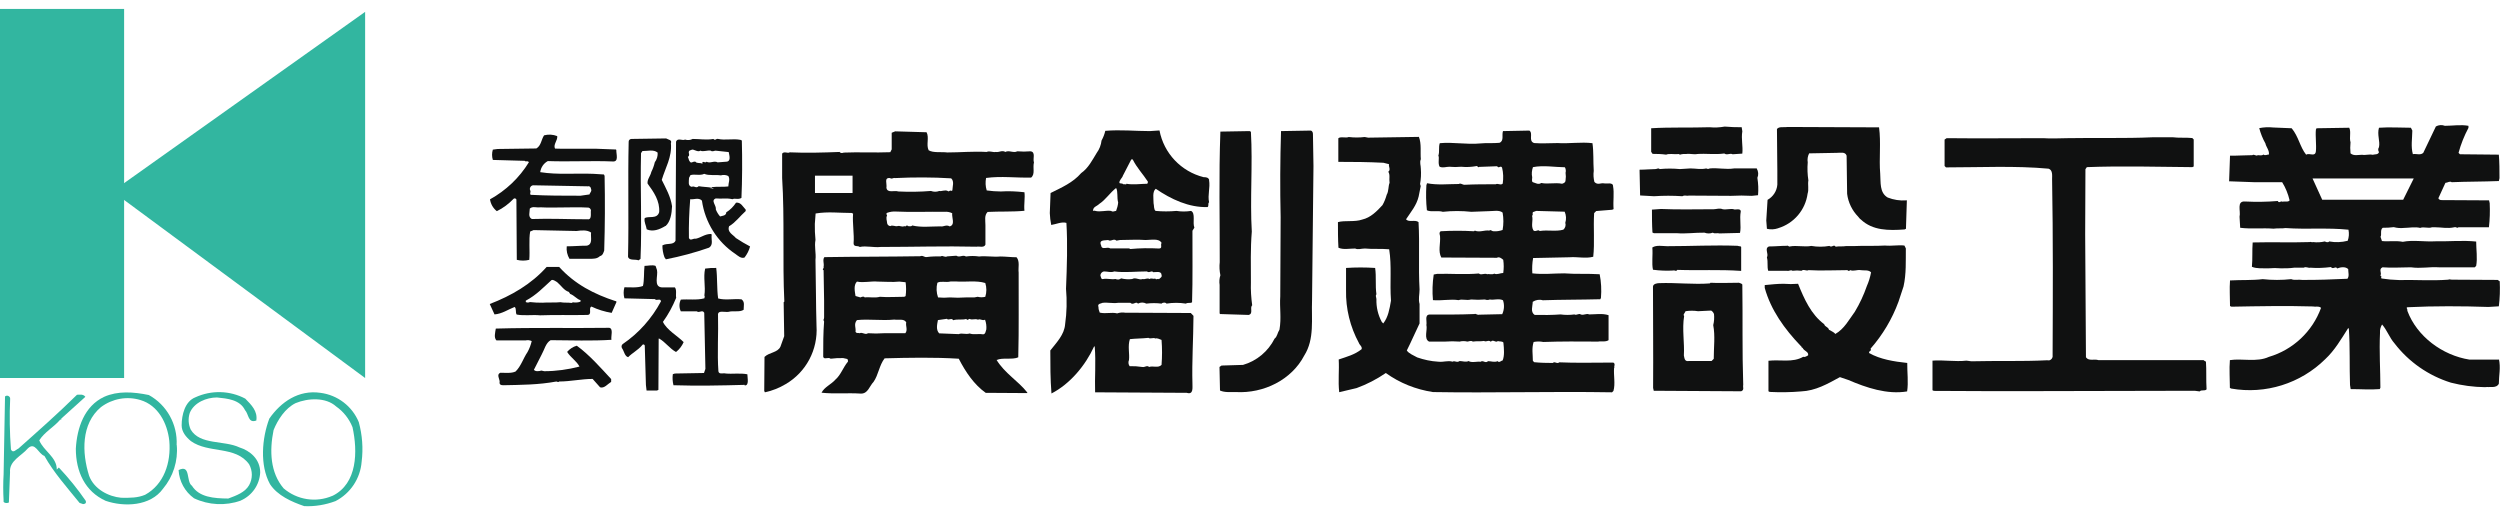 <svg width="240" height="49" viewBox="0 0 240 49" fill="none" xmlns="http://www.w3.org/2000/svg">
<g id="_&#229;&#134;&#153;&#231;&#156;&#159;" clip-path="url(#clip0_110_32)">
<g id="_&#227;&#131;&#172;&#227;&#130;&#164;&#227;&#131;&#164;&#227;&#131;&#188;_2">
<g id="_&#227;&#131;&#172;&#227;&#130;&#164;&#227;&#131;&#164;&#227;&#131;&#188;_1-2">
<path id="Vector" d="M34.446 40.53C33.816 38.997 32.407 37.922 30.763 37.712C28.662 37.403 26.969 38.589 25.856 40.184C25.14 42.075 24.93 44.67 25.918 46.475C26.635 47.575 28.007 48.18 29.206 48.588C30.232 48.638 31.245 48.465 32.209 48.106C33.643 47.365 34.595 45.931 34.718 44.324C34.879 43.051 34.78 41.766 34.446 40.53ZM31.913 47.599C30.343 48.279 28.526 47.995 27.228 46.883C25.943 45.375 25.856 43.286 26.264 41.284C26.672 40.283 27.377 39.195 28.378 38.7C29.577 38.206 31.282 38.12 32.271 39.022C32.976 39.516 33.519 40.208 33.841 41.012C34.347 43.311 34.323 46.425 31.925 47.599H31.913Z" fill="#32B6A0"/>
<path id="Vector_2" d="M23.125 48.057C21.654 48.576 20.035 48.502 18.626 47.834C17.748 47.204 17.205 46.203 17.143 45.128C18.342 44.534 17.835 46.228 18.428 46.636C19.12 47.736 20.517 47.847 21.914 47.859C22.717 47.562 23.52 47.266 23.916 46.574C24.262 45.956 24.262 45.202 23.916 44.572C22.618 42.767 20.023 43.558 18.329 42.347C17.835 41.939 17.439 41.444 17.439 40.839C17.439 39.838 17.748 38.54 18.75 38.144C20.282 37.44 22.05 37.477 23.545 38.268C24.139 38.874 24.744 39.467 24.608 40.369C23.805 40.666 23.891 39.764 23.52 39.368C23.026 38.367 21.827 38.256 20.826 38.157C19.825 38.157 18.626 38.639 18.218 39.64C18.045 40.171 18.082 40.74 18.305 41.234C19.195 42.742 21.506 42.248 22.989 42.952C23.99 43.261 24.979 44.065 24.979 45.362C24.917 46.549 24.188 47.587 23.1 48.057H23.125Z" fill="#32B6A0"/>
<path id="Vector_3" d="M16.957 42.73C17.056 40.752 16.018 38.873 14.288 37.922C12.792 37.613 11.297 37.514 9.999 38.095C8.096 38.985 7.391 41.074 7.28 43.076C7.28 45.276 8.157 47.179 10.147 48.081C11.927 48.687 14.436 48.601 15.647 46.92C16.624 45.758 17.106 44.238 16.97 42.73H16.957ZM13.929 47.501C13.213 47.797 12.533 47.797 11.63 47.785C10.432 47.674 9.035 46.969 8.553 45.671C7.861 43.471 7.774 40.69 9.69 39.084C10.778 38.268 12.187 38.008 13.484 38.404C15.178 38.911 16.068 40.616 16.253 42.322C16.438 44.423 15.734 46.512 13.929 47.501Z" fill="#32B6A0"/>
<path id="Vector_4" d="M7.935 48.378L7.638 48.279C6.439 46.796 5.154 45.362 4.264 43.768C3.671 43.57 3.374 42.359 2.67 43.051C2.064 43.768 0.865 44.238 0.964 45.338L0.853 48.23C0.754 48.329 0.247 48.329 0.346 48.032C0.297 47.204 0.297 46.364 0.346 45.535L0.482 38.058C0.606 37.947 0.791 37.959 0.902 38.083C0.952 38.132 0.976 38.194 0.976 38.268C0.902 39.899 0.927 41.531 1.051 43.15C1.248 43.558 1.545 43.15 1.767 43.063C3.671 41.37 5.574 39.689 7.391 37.897C7.589 37.897 7.984 37.798 8.194 38.095L5.883 40.184V40.283H5.784C5.179 40.999 4.276 41.469 3.77 42.273C4.165 43.274 5.463 43.879 5.451 45.078L5.648 44.88C6.588 45.882 7.453 46.944 8.232 48.081C8.33 48.391 8.034 48.391 7.935 48.391V48.378Z" fill="#32B6A0"/>
<path id="Vector_5" d="M11.915 0.855H0V36.29H11.915V0.855Z" fill="#32B6A0"/>
<path id="Vector_6" d="M9.023 17.059L35.052 36.29V1.139L9.517 19.283" fill="#32B6A0"/>
<path id="Vector_7" d="M71.501 36.946C69.313 37.007 66.915 37.057 64.653 36.983C64.567 36.636 64.542 36.266 64.592 35.92L64.789 35.858L67.583 35.808L67.719 35.413L67.607 30.024C67.41 29.69 67.15 30.086 66.891 29.888H65.358C65.185 29.53 65.185 29.122 65.358 28.763C66.075 28.702 66.891 28.837 67.62 28.64C67.62 28.578 67.694 28.442 67.62 28.368C67.756 27.503 67.496 26.637 67.694 25.785C68.052 25.735 68.411 25.71 68.757 25.723C68.88 26.65 68.806 27.713 68.942 28.652C69.659 28.85 70.475 28.652 71.192 28.739C71.525 28.998 71.389 29.332 71.389 29.74C70.994 29.999 70.401 29.802 69.931 29.938C69.597 29.999 68.868 29.727 68.93 30.271C68.979 31.927 68.843 33.917 68.967 35.648C69.029 35.981 69.424 35.784 69.684 35.858C70.277 35.92 71.08 35.796 71.748 35.932C71.748 36.266 71.946 37.057 71.476 36.995L71.501 36.946Z" fill="#101111"/>
<path id="Vector_8" d="M70.648 22.855C70.388 22.522 69.783 22.311 69.993 21.718C70.586 21.384 71.056 20.73 71.587 20.26V20.124C71.328 19.864 71.13 19.395 70.66 19.456C70.413 19.827 70.104 20.149 69.721 20.383C69.721 20.717 69.325 20.717 69.128 20.779C68.955 20.581 68.819 20.359 68.72 20.111C68.794 19.716 68.188 19.246 68.72 19.049C69.313 19.11 69.709 18.987 70.314 19.123C70.574 18.999 70.846 19.197 71.179 18.999C71.254 17.331 71.266 15.279 71.216 13.487L71.08 13.425C70.364 13.289 69.61 13.487 68.942 13.338C68.745 13.277 68.683 13.536 68.485 13.338C67.817 13.462 67.162 13.338 66.495 13.338C66.272 13.462 66.001 13.474 65.766 13.4C65.506 13.536 65.049 13.202 64.901 13.598L64.851 23.102C64.653 23.56 64.048 23.3 63.59 23.56C63.59 23.943 63.652 24.326 63.788 24.697L63.924 24.895C65.321 24.623 66.705 24.252 68.052 23.782C68.522 23.51 68.25 22.979 68.324 22.522L68.262 22.46C67.669 22.46 67.335 22.794 66.804 22.917C66.532 22.855 66.272 23.177 66.137 22.843C66.112 21.607 66.161 20.359 66.26 19.123C66.594 19.184 67.064 18.925 67.385 19.259C67.681 21.347 68.856 23.226 70.611 24.388C70.808 24.524 71.142 24.858 71.476 24.722C71.723 24.4 71.909 24.042 72.007 23.659C71.55 23.424 71.105 23.152 70.673 22.868L70.648 22.855ZM66.038 15.056C66.371 14.859 65.84 14.525 66.371 14.389C66.569 14.253 66.965 14.661 67.237 14.463C67.508 14.599 67.904 14.401 68.238 14.463C68.374 14.599 68.571 14.463 68.695 14.463L69.956 14.599C70.017 14.933 70.215 15.526 69.684 15.526L68.893 15.588C68.559 15.39 68.164 15.724 67.83 15.526C67.694 15.724 67.373 15.328 67.434 15.724C67.237 15.588 66.903 15.724 66.767 15.526C66.507 15.464 66.371 15.724 66.236 15.526C66.112 15.402 66.112 15.192 66.038 15.069V15.056ZM68.213 18.06L68.262 18.01C67.929 17.948 67.471 17.948 67.076 17.874C66.804 18.134 66.68 17.8 66.409 17.936C66.013 17.862 66.137 17.405 66.149 17.071L66.285 16.811C66.693 16.688 67.212 16.886 67.607 16.688C68.077 16.886 68.609 16.75 69.202 16.836C69.437 16.762 69.696 16.787 69.919 16.898C70.116 17.232 69.919 17.565 69.919 17.899C69.449 17.961 68.856 17.899 68.386 17.961H68.361C68.361 17.961 68.312 17.998 68.287 18.023C68.287 18.023 68.287 18.06 68.287 18.072H68.485C68.485 18.208 68.337 18.072 68.213 18.072V18.06Z" fill="#101111"/>
<path id="Vector_9" d="M64.876 33.781C64.283 33.448 63.887 32.854 63.294 32.508H63.232L63.207 37.428L63.071 37.489H62.07L62.008 36.958L61.897 33.163C61.835 33.028 61.7 33.028 61.625 33.163C61.23 33.621 60.698 33.88 60.303 34.288C59.969 34.214 59.907 33.682 59.71 33.423C59.635 33.287 59.66 33.126 59.784 33.028C61.329 31.977 62.577 30.568 63.455 28.924C63.393 28.59 63.059 28.924 62.861 28.714L59.944 28.64C59.846 28.294 59.846 27.923 59.944 27.577C60.538 27.577 61.205 27.651 61.724 27.453C61.86 26.922 61.798 26.131 61.873 25.525C62.206 25.525 62.614 25.402 62.935 25.525L63.071 25.921C63.195 26.452 62.713 27.515 63.529 27.589H64.789C64.987 27.849 64.851 28.257 64.913 28.59C64.579 29.406 64.159 30.185 63.64 30.902C64.035 31.705 65.037 32.236 65.63 32.842C65.469 33.213 65.222 33.534 64.913 33.781H64.876Z" fill="#101111"/>
<path id="Vector_10" d="M63.875 21.694C63.331 22.027 62.676 22.287 62.083 22.015C62.021 21.607 61.823 21.348 61.885 20.952C62.219 20.692 63.084 21.088 63.282 20.359C63.356 19.296 62.762 18.431 62.169 17.627C62.107 17.232 62.441 16.91 62.528 16.503C62.676 16.206 62.787 15.897 62.861 15.576C63.059 15.304 63.158 14.982 63.133 14.649C62.738 14.315 62.132 14.513 61.675 14.5L61.539 14.698C61.452 18.282 61.638 21.409 61.489 24.858L61.292 24.994C61.02 24.858 60.365 25.055 60.291 24.635C60.377 20.977 60.266 17.454 60.352 13.598C60.352 13.45 60.476 13.338 60.624 13.338L63.949 13.289C64.147 13.413 64.542 13.425 64.406 13.746C64.53 15.081 63.862 16.132 63.529 17.269C63.924 18.072 64.382 18.863 64.517 19.803C64.493 20.495 64.357 21.298 63.9 21.694H63.875Z" fill="#101111"/>
<path id="Vector_11" d="M58.708 32.62C56.855 32.743 54.79 32.669 52.862 32.657C52.393 32.916 52.257 33.584 51.997 34.041L51.255 35.499C51.392 35.697 51.787 35.635 51.972 35.574L52.244 35.635C53.394 35.635 54.531 35.475 55.631 35.191C55.359 34.659 54.778 34.325 54.444 33.782C54.691 33.497 55.013 33.287 55.371 33.188C56.57 34.053 57.683 35.326 58.671 36.389V36.661C58.338 36.859 58.004 37.316 57.608 37.18L56.892 36.377C55.829 36.377 54.753 36.624 53.69 36.624C53.629 36.686 53.554 36.686 53.419 36.624C51.688 36.946 50.032 36.946 48.302 36.983C48.104 36.983 47.906 36.921 47.968 36.649C47.968 36.377 47.634 35.932 48.042 35.784C48.512 35.784 49.105 35.858 49.501 35.66C50.032 35.129 50.23 34.4 50.638 33.806C50.823 33.472 50.959 33.114 51.045 32.743C50.86 32.657 50.65 32.632 50.452 32.681H47.659C47.399 32.41 47.535 31.952 47.597 31.544C51.453 31.433 54.716 31.52 58.486 31.47C58.906 31.544 58.634 32.274 58.696 32.607L58.708 32.62Z" fill="#101111"/>
<path id="Vector_12" d="M59.129 14.352L57.2 14.278H53.876L53.282 14.265C53.085 13.87 53.554 13.474 53.493 13.066C53.085 12.906 52.652 12.881 52.232 12.992C51.96 13.388 51.96 13.981 51.49 14.253L47.77 14.303L47.313 14.364C47.214 14.686 47.214 15.032 47.313 15.353L50.366 15.44C50.502 15.575 50.638 15.378 50.773 15.575C49.859 17.071 48.561 18.295 47.041 19.135C47.103 19.58 47.337 19.988 47.696 20.272C48.302 19.976 48.845 19.568 49.303 19.086C49.364 19.024 49.476 19.036 49.538 19.098C49.55 19.11 49.562 19.135 49.575 19.16L49.612 24.944C50.007 25.043 50.415 25.043 50.811 24.944C50.885 24.079 50.749 23.016 50.897 22.225L51.231 22.089L55.347 22.176C55.816 22.114 56.348 22.052 56.743 22.324C56.681 22.794 56.941 23.449 56.335 23.585C55.668 23.585 55.075 23.646 54.407 23.646C54.358 24.067 54.457 24.487 54.667 24.845H56.595C57.003 24.845 57.324 24.845 57.596 24.586C57.868 24.524 57.93 24.252 58.004 24.054C58.078 21.607 58.09 19.345 58.041 16.886L57.979 16.75L56.978 16.688C55.198 16.614 53.592 16.799 51.861 16.527C51.923 16.07 52.195 15.674 52.59 15.464C54.654 15.538 56.842 15.415 58.832 15.501C59.425 15.538 59.153 14.809 59.166 14.401L59.129 14.352ZM56.372 21.051C54.593 21.051 52.85 20.964 51.058 21.026C50.662 20.828 50.86 20.359 50.86 20.025C51.132 19.765 51.527 19.963 51.861 19.901C53.258 19.976 54.988 19.852 56.385 19.926C56.558 19.901 56.706 20.025 56.731 20.186C56.731 20.235 56.731 20.272 56.718 20.322C56.718 20.655 56.78 21.125 56.385 21.051H56.372ZM56.459 17.874C56.595 17.862 56.706 17.961 56.731 18.084C56.731 18.097 56.731 18.122 56.731 18.134C56.867 18.332 56.595 18.542 56.595 18.665L55.73 18.789C54.061 18.789 52.529 18.789 50.947 18.703C50.811 18.567 51.008 18.443 50.885 18.245C50.823 18.06 50.922 17.862 51.107 17.8C51.144 17.8 51.181 17.788 51.218 17.788L56.471 17.887L56.459 17.874Z" fill="#101111"/>
<path id="Vector_13" d="M59.104 28.912C57.052 28.244 55.186 27.293 53.678 25.624H52.479C51.008 27.28 49.08 28.393 47.016 29.184L47.474 30.185C48.203 30.123 48.746 29.727 49.402 29.468C49.599 29.604 49.463 29.999 49.599 30.197C50.316 30.333 51.132 30.197 51.849 30.271C53.443 30.209 54.778 30.271 56.372 30.234C56.904 30.234 56.447 29.567 56.78 29.431C57.398 29.727 58.053 29.925 58.721 30.036L59.19 28.974L59.116 28.899L59.104 28.912ZM55.717 28.961C55.495 29.048 55.248 29.06 55.001 29.023L54.865 29.085C54.531 29.023 54.148 29.085 53.802 29.011C53.27 29.072 52.664 29.011 52.071 29.06C51.676 29.06 51.268 29.048 50.872 28.998C50.749 29.06 50.6 29.06 50.477 28.998V28.862C51.478 28.331 52.145 27.614 52.949 26.885C53.147 26.823 53.344 27.021 53.48 27.082C53.876 27.416 54.148 27.886 54.605 28.022L54.741 28.22C55.136 28.355 55.408 28.751 55.73 28.813V28.949L55.717 28.961Z" fill="#101111"/>
<path id="Vector_14" d="M239.913 34.523H237.071C234.475 34.115 232.016 32.298 231.101 29.826C231.163 29.69 230.903 29.493 231.163 29.493C233.697 29.369 236.366 29.381 238.888 29.468L239.889 29.406C239.988 28.615 240.012 27.812 239.975 27.008L239.778 26.872L235.377 26.848C235.242 26.848 235.106 26.786 235.044 26.848C233.449 26.971 231.917 26.848 230.31 26.885C229.754 26.872 229.198 26.823 228.641 26.736C228.506 26.675 228.716 26.465 228.506 26.465C228.703 26.205 228.308 25.871 228.716 25.661C229.643 25.735 230.508 25.661 231.447 25.661C232.386 25.797 233.252 25.599 234.117 25.661H237.578L237.713 25.525C237.849 24.796 237.713 23.931 237.713 23.189C236.44 23.053 235.118 23.189 233.795 23.165C232.733 23.226 231.657 23.016 230.668 23.214C229.927 23.078 229.334 23.214 228.666 23.14L228.53 22.732C228.666 22.534 228.468 22.064 228.74 21.867C229.099 21.867 229.457 21.854 229.803 21.805C230.125 21.892 230.471 21.916 230.804 21.879C231.2 21.879 231.867 21.756 232.337 21.879C232.671 21.743 233.14 21.953 233.474 21.817H233.746C234.413 21.817 234.945 21.966 235.612 21.817C235.81 21.756 235.884 21.953 236.008 21.817H238.937C239.024 21.063 239.048 20.285 239.011 19.506L238.949 19.234L234.352 19.209C234.29 19.209 234.08 19.148 234.092 19.012L234.76 17.553C234.957 17.553 235.167 17.355 235.365 17.491C236.762 17.43 238.43 17.442 239.889 17.38L239.951 17.108C239.951 16.305 239.951 15.637 239.889 14.847L236.156 14.809L236.02 14.673C236.243 13.845 236.564 13.042 236.972 12.276V12.078C236.243 11.942 235.439 12.078 234.71 12.078C234.426 11.967 234.104 11.991 233.845 12.14C233.437 13.005 233.042 13.808 232.634 14.673C232.362 14.933 231.966 14.735 231.633 14.797C231.435 14.068 231.571 13.326 231.583 12.535L231.447 12.263C230.446 12.263 229.383 12.189 228.382 12.263C228.184 12.931 228.506 13.536 228.382 14.13C228.283 14.266 228.283 14.463 228.382 14.599C228.308 14.871 227.974 14.797 227.776 14.859C227.443 14.785 227.059 14.921 226.775 14.859C226.38 14.859 225.972 14.995 225.65 14.723C225.613 14.364 225.613 14.006 225.65 13.66C225.514 13.19 225.725 12.659 225.527 12.263L222.387 12.313L222.326 12.449C222.264 13.054 222.387 13.919 222.326 14.513C222.264 15.106 221.72 14.649 221.386 14.847C220.793 14.105 220.669 13.116 220.002 12.313L218.222 12.239C217.777 12.189 217.332 12.214 216.887 12.3C217.023 12.819 217.221 13.314 217.481 13.771C217.543 14.105 217.876 14.439 217.814 14.834C217.617 14.834 217.481 14.97 217.283 14.834C217.147 14.97 216.875 14.896 216.751 14.896C216.554 15.032 216.418 14.76 216.22 14.896C215.553 14.896 214.762 14.958 214.082 14.945L213.995 17.405H214.02L216.418 17.491H219.087C219.421 18.023 219.656 18.616 219.804 19.234C219.668 19.432 219.335 19.296 219.137 19.37C218.939 19.234 218.803 19.568 218.667 19.296C217.629 19.383 216.578 19.395 215.54 19.345C214.675 19.271 215.132 20.272 214.996 20.804L215.058 21.867C216.121 22.003 217.196 21.867 218.259 21.953C218.667 21.892 219.125 21.953 219.396 21.892C221.461 22.04 223.463 21.842 225.453 22.052C225.527 22.411 225.502 22.781 225.379 23.115C224.798 23.263 224.192 23.288 223.599 23.177C223.525 23.313 223.265 23.239 223.191 23.177C222.82 23.263 222.437 23.288 222.054 23.239C221.918 23.3 221.856 23.177 221.72 23.239C219.916 23.3 218.185 23.226 216.257 23.276C216.195 24.005 216.257 24.87 216.183 25.612C216.64 25.809 217.246 25.748 217.777 25.76C218.173 25.723 218.581 25.723 218.976 25.76C219.396 25.76 219.817 25.76 220.237 25.698H221.164C221.362 25.562 221.634 25.76 221.769 25.698C222.437 25.748 223.104 25.723 223.772 25.637C223.97 25.908 224.241 25.5 224.365 25.772C224.699 25.637 225.168 25.575 225.428 25.834C225.428 26.168 225.552 26.502 225.354 26.761C223.957 26.823 222.425 26.885 221.016 26.872C220.62 26.811 220.286 26.934 219.953 26.798C219.05 26.897 218.123 26.897 217.221 26.798C216.22 26.922 215.157 26.86 214.082 26.922C214.02 27.725 214.082 28.516 214.082 29.381L214.218 29.443C216.751 29.394 219.557 29.344 222.017 29.419C222.289 29.48 222.622 29.357 222.82 29.555C221.992 31.829 220.126 33.584 217.802 34.264C216.665 34.795 215.207 34.387 214.069 34.572C213.995 35.438 214.069 36.352 214.069 37.242L214.205 37.304C217.493 37.873 220.843 36.822 223.216 34.486C224.143 33.621 224.748 32.558 225.428 31.495L225.49 31.557C225.613 33.361 225.539 35.153 225.601 36.958L225.663 37.353C226.664 37.353 227.529 37.428 228.456 37.353L228.518 37.218C228.518 35.549 228.394 33.757 228.481 31.952C228.456 31.668 228.53 31.396 228.679 31.149C229.148 31.68 229.395 32.422 229.865 32.953C231.237 34.745 233.14 36.068 235.291 36.736C236.354 37.007 237.454 37.156 238.554 37.168C239.011 37.106 239.679 37.304 239.889 36.834C239.889 36.019 240.087 35.314 239.889 34.437L239.913 34.523ZM222.931 19.172L222.004 17.133H231.719L230.706 19.172H222.931Z" fill="#101111"/>
<path id="Vector_15" d="M211.573 34.572H201.45C201.055 34.436 200.523 34.696 200.251 34.3L200.177 22.509L200.202 16.243L200.338 16.045C203.477 15.922 207.123 16.008 210.46 16.045L210.596 15.983V13.388L210.46 13.252C209.867 13.19 209.138 13.252 208.594 13.178H206.666C203.935 13.301 201.141 13.215 198.472 13.264C197.742 13.264 196.939 13.326 196.136 13.264C193.145 13.264 190.005 13.301 186.878 13.264L186.68 13.4V15.934L186.816 16.07C190.018 16.07 193.478 15.897 196.667 16.194C197.075 16.329 197.001 16.861 197.001 17.195C197.1 22.719 197.075 28.652 197.05 34.115C197.087 34.337 196.927 34.56 196.704 34.597C196.642 34.597 196.581 34.597 196.519 34.585C194.121 34.708 191.649 34.622 189.251 34.684L188.782 34.622C187.719 34.745 186.52 34.535 185.519 34.622V37.465L185.655 37.526L191.451 37.551H193.713L210.695 37.514L211.165 37.576C211.363 37.378 211.622 37.576 211.832 37.378C211.771 36.513 211.832 35.512 211.771 34.721L211.56 34.597L211.573 34.572Z" fill="#101111"/>
<path id="Vector_16" d="M179.438 33.868C179.376 33.67 179.71 33.732 179.574 33.472C180.735 32.15 181.65 30.617 182.256 28.961L182.738 27.503C183.01 26.304 182.948 25.043 182.96 23.844L182.824 23.572C182.231 23.498 181.625 23.634 180.958 23.572C179.957 23.634 179.03 23.572 178.029 23.622H177.225C176.892 23.684 176.558 23.622 176.224 23.684C176.026 23.412 175.89 23.807 175.618 23.609C175.05 23.708 174.457 23.708 173.888 23.609C173.221 23.733 172.491 23.535 171.824 23.659C171.75 23.721 171.626 23.523 171.552 23.597C170.959 23.597 170.415 23.659 169.822 23.659C169.352 23.857 169.822 24.326 169.624 24.722C169.748 25.13 169.624 25.587 169.748 25.995H171.552C171.75 26.057 171.886 25.871 172.084 25.995C172.368 25.958 172.665 25.958 172.949 25.995C173.147 25.797 173.418 26.057 173.616 25.933C174.815 26.007 176.15 25.933 177.349 25.933C177.423 25.995 177.485 26.069 177.621 25.933C177.954 26.069 178.288 25.871 178.622 25.933C178.956 25.995 179.351 25.871 179.623 26.143C179.537 26.601 179.401 27.045 179.215 27.466C178.919 28.319 178.535 29.147 178.066 29.925C177.534 30.642 177.052 31.581 176.187 32.063C176.051 31.866 175.792 31.791 175.581 31.656C175.52 31.384 175.186 31.384 175.124 31.124C173.863 30.185 173.208 28.714 172.615 27.243C172.145 27.28 171.676 27.28 171.218 27.243C170.613 27.243 170.081 27.305 169.414 27.367V27.639C170.007 29.777 171.317 31.581 172.85 33.188C172.986 33.25 172.912 33.386 173.048 33.386C173.184 33.72 173.653 33.744 173.579 34.115C173.443 34.177 173.307 34.313 173.109 34.251C172.108 34.844 170.848 34.498 169.772 34.634V37.563L169.896 37.625C170.897 37.675 171.898 37.662 172.899 37.576C174.296 37.514 175.433 36.859 176.632 36.204L177.435 36.476C179.166 37.217 181.156 37.897 183.084 37.576C183.22 36.711 183.084 35.709 183.096 34.844C181.823 34.708 180.501 34.498 179.438 33.893V33.868Z" fill="#101111"/>
<path id="Vector_17" d="M170.712 21.904C172.22 21.446 173.32 20.149 173.53 18.591C173.666 18.183 173.53 17.726 173.604 17.318C173.517 16.75 173.493 16.169 173.542 15.588C173.493 15.291 173.542 14.982 173.678 14.723L176.348 14.673C176.681 14.673 177.151 14.55 177.275 14.945L177.324 18.604C177.423 19.432 177.806 20.21 178.387 20.804C178.449 20.865 178.523 21.001 178.647 21.076C179.771 22.139 181.304 22.139 182.837 22.027L182.972 21.965L183.059 19.234H182.997C182.392 19.283 181.786 19.184 181.217 18.962C180.414 18.492 180.562 17.491 180.501 16.688C180.377 15.217 180.587 13.684 180.389 12.226L171.589 12.189C171.256 12.251 170.786 12.115 170.588 12.387C170.588 14.166 170.638 15.922 170.625 17.726C170.576 18.344 170.217 18.888 169.686 19.184L169.562 21.162L169.624 21.965C169.982 22.052 170.353 22.027 170.687 21.916L170.712 21.904Z" fill="#101111"/>
<path id="Vector_18" d="M168.672 16.169H166.472C165.669 16.292 164.94 16.095 164.136 16.169C164.038 16.231 163.902 16.231 163.803 16.169C163.271 16.292 162.802 16.169 162.27 16.169L161.269 16.231C160.626 16.169 159.971 16.169 159.328 16.231C159.193 16.095 159.069 16.231 158.933 16.231C158.537 16.231 157.932 16.292 157.4 16.292V16.428L157.45 18.764L158.785 18.838C159.699 18.777 160.614 18.777 161.516 18.838C161.714 18.703 161.973 18.838 162.109 18.777L166.176 18.801C166.843 18.764 167.511 18.764 168.178 18.801L168.771 18.74C168.821 18.183 168.796 17.627 168.709 17.071C168.833 16.787 168.808 16.453 168.648 16.181L168.672 16.169Z" fill="#101111"/>
<path id="Vector_19" d="M167.276 27.342C167.214 27.206 167.078 27.206 166.942 27.144C166.015 27.144 165.014 27.194 164.211 27.144L164.149 27.206C162.616 27.33 160.886 27.12 159.291 27.181C159.094 27.181 158.698 27.243 158.686 27.515C158.686 30.642 158.723 33.979 158.698 37.242L158.76 37.514L167.152 37.563C167.486 37.428 167.288 37.156 167.35 36.958C167.239 33.621 167.313 30.617 167.263 27.354L167.276 27.342ZM164.507 34.461L164.309 34.659H162.109C161.714 34.721 161.714 34.387 161.652 34.127C161.726 32.929 161.467 31.594 161.677 30.333C161.541 30.197 161.739 30.073 161.813 29.876C162.208 29.814 162.616 29.814 163.012 29.876L164.272 29.814C164.396 29.888 164.495 30.012 164.544 30.148C164.581 30.506 164.557 30.864 164.47 31.211C164.668 32.249 164.52 33.324 164.52 34.449L164.507 34.461Z" fill="#101111"/>
<path id="Vector_20" d="M159.946 14.846C160.28 14.71 160.75 14.846 161.145 14.784L161.281 14.846C161.479 14.784 161.677 14.772 161.875 14.784C162.208 14.723 162.616 14.859 162.937 14.784C163.803 14.723 164.668 14.859 165.533 14.735C165.805 14.933 166.064 14.673 166.336 14.809L167.263 14.747C167.338 14.018 167.14 13.351 167.263 12.609L167.202 12.214C166.658 12.214 166.114 12.201 165.57 12.152C165.088 12.238 164.594 12.263 164.112 12.214C162.332 12.275 160.317 12.201 158.513 12.312V14.574L158.649 14.772C159.081 14.772 159.514 14.784 159.946 14.846Z" fill="#101111"/>
<path id="Vector_21" d="M158.698 25.896C159.341 25.982 159.984 26.007 160.626 25.97C160.762 25.908 160.898 26.106 161.022 25.908C163.16 25.982 165.026 25.859 167.152 26.007V23.733C167.152 23.597 166.954 23.671 166.818 23.597C164.507 23.51 162.369 23.634 160.033 23.634C159.625 23.634 159.032 23.498 158.624 23.758C158.686 24.487 158.55 25.29 158.686 25.896H158.698Z" fill="#101111"/>
<path id="Vector_22" d="M166.448 20.087C166.114 20.013 165.718 20.149 165.385 20.087C165.051 19.951 164.779 20.087 164.52 20.087C162.851 20.087 161.121 20.136 159.452 20.062L158.587 20.124C158.587 20.791 158.587 21.582 158.636 22.324L158.772 22.386H160.972C161.837 22.46 162.703 22.324 163.63 22.336C163.889 22.435 164.173 22.435 164.433 22.336C164.631 22.472 164.829 22.336 165.039 22.41L167.041 22.361C167.177 21.694 166.979 21.026 167.115 20.297C167.115 19.963 166.584 20.161 166.448 20.099V20.087Z" fill="#101111"/>
<path id="Vector_23" d="M155.003 35.339C154.879 35.203 155.139 34.943 154.879 34.807C153.149 34.807 151.221 34.857 149.688 34.783C149.49 34.98 149.218 34.647 149.082 34.844C148.477 34.844 147.883 34.832 147.278 34.77L147.154 34.634C147.154 34.029 147.031 33.435 147.228 32.83C147.537 32.768 147.859 32.768 148.155 32.83C149.824 32.768 151.69 32.78 153.421 32.793C153.692 32.731 154.137 32.854 154.422 32.657V30.259C153.828 30.061 153.161 30.185 152.555 30.185C152.296 30.049 152.024 30.308 151.752 30.185C151.554 30.049 151.344 30.308 151.146 30.185C150.701 30.247 150.256 30.247 149.812 30.185C149.008 30.247 148.143 30.247 147.34 30.234C146.882 29.962 147.142 29.369 147.142 28.974C147.426 28.788 147.785 28.726 148.106 28.825C149.898 28.763 151.764 28.776 153.631 28.726L153.692 28.59C153.754 27.836 153.717 27.07 153.569 26.328C152.432 26.254 151.233 26.328 150.17 26.242C149.107 26.242 148.18 26.366 147.105 26.242C147.068 25.748 147.092 25.253 147.179 24.771L150.689 24.697C151.418 24.635 152.222 24.845 152.951 24.648C153.099 23.313 152.951 21.854 153.037 20.458L153.235 20.26L154.768 20.136L154.904 20.075C154.842 19.271 154.978 18.542 154.854 17.875C154.854 17.467 154.249 17.664 153.989 17.603C153.655 17.541 153.383 17.8 153.062 17.467C152.976 17.121 152.951 16.75 153 16.404C152.939 15.477 153 14.624 152.877 13.746C151.814 13.61 150.541 13.808 149.54 13.734C148.823 13.734 148.007 13.796 147.278 13.734C146.685 13.536 147.216 12.807 146.82 12.535L144.287 12.585C144.151 12.98 144.41 13.512 143.953 13.709C143.347 13.771 142.68 13.709 142.087 13.771C140.814 13.895 139.491 13.623 138.218 13.746C138.082 14.142 138.218 14.55 138.082 14.945C138.206 15.143 138.008 15.675 138.206 16.008C138.54 16.144 138.811 16.008 139.133 16.008C139.516 16.045 139.887 16.045 140.27 16.008C140.764 16.058 141.246 16.033 141.728 15.946C141.864 15.885 141.864 16.144 142 16.021L143.731 15.959C143.867 16.231 144.064 15.835 144.2 16.095C144.324 16.602 144.336 17.121 144.262 17.627C144.064 17.825 143.792 17.566 143.595 17.689C142.593 17.689 141.592 17.689 140.591 17.739C140.393 17.739 140.196 17.541 140.06 17.664C139.059 17.664 137.996 17.788 136.995 17.59C136.995 17.652 136.933 17.726 136.933 17.788C136.883 18.591 136.896 19.395 136.982 20.186C137.378 20.384 138.045 20.186 138.515 20.334C139.417 20.235 140.344 20.235 141.246 20.334L142.915 20.272C143.384 20.272 143.916 20.136 144.25 20.408C144.349 20.964 144.349 21.521 144.25 22.077C143.978 22.176 143.681 22.225 143.384 22.2C143.187 22.2 143.113 22.003 142.977 22.139C142.507 22.064 142.05 22.336 141.58 22.139L141.506 22.2C140.443 22.139 139.368 22.139 138.305 22.2C138.107 22.336 138.243 22.596 138.243 22.658C138.305 23.387 138.033 24.116 138.366 24.722L143.706 24.747C143.916 24.611 144.176 24.821 144.311 24.944C144.373 25.364 144.373 25.785 144.311 26.205C144.04 26.205 143.706 26.403 143.446 26.267C143.249 26.403 142.915 26.267 142.779 26.328C142.507 26.193 142.173 26.452 141.975 26.254C140.579 26.378 139.244 26.254 137.971 26.291L137.637 26.353C137.514 27.169 137.489 27.997 137.563 28.813C138.428 28.887 139.232 28.689 140.023 28.813C140.418 28.677 140.752 28.875 141.222 28.751C141.666 28.788 142.111 28.788 142.556 28.751C142.705 28.813 142.878 28.813 143.026 28.751C143.422 28.825 143.891 28.627 144.287 28.825C144.435 29.258 144.41 29.74 144.213 30.16L142.013 30.209C141.815 30.271 141.679 30.073 141.543 30.148C140.01 30.209 138.811 30.197 137.205 30.197C136.747 30.259 137.007 30.864 136.933 31.198C137.056 31.668 136.661 32.533 137.192 32.793H138.725C139.195 32.756 139.652 32.756 140.122 32.793C140.369 32.731 140.616 32.731 140.863 32.793C140.999 32.793 141.197 32.657 141.395 32.793C141.728 32.731 142.124 32.793 142.458 32.731C142.729 32.867 142.853 32.595 143.125 32.805C143.323 32.533 143.595 32.941 143.792 32.743C143.99 32.805 144.2 32.743 144.324 32.879C144.386 33.485 144.447 34.152 144.25 34.609C144.114 34.609 143.916 34.869 143.78 34.671C143.446 34.807 143.174 34.671 142.853 34.671C142.581 34.931 142.396 34.535 142.124 34.733C141.864 34.671 141.259 34.857 140.987 34.659C140.727 34.795 140.393 34.659 140.122 34.659C139.85 34.857 139.652 34.585 139.454 34.721C138.923 34.585 138.651 34.783 138.057 34.721C137.378 34.684 136.698 34.535 136.055 34.313C135.721 34.115 135.252 33.955 135.054 33.645C135.462 32.842 135.857 31.915 136.278 31.05V29.184C136.142 28.714 136.278 28.257 136.278 27.787C136.154 25.587 136.302 23.511 136.179 21.323C135.845 21.051 135.252 21.385 134.98 21.051C135.45 20.334 135.981 19.729 136.191 18.863L136.389 17.862L136.327 17.664C136.414 17.182 136.438 16.688 136.401 16.206C136.401 15.872 136.265 15.6 136.401 15.279C136.339 14.612 136.475 13.808 136.216 13.141L131.346 13.215L131.012 13.153C130.506 13.215 129.987 13.215 129.48 13.153C129.208 13.277 128.676 13.079 128.479 13.277V15.539C130.011 15.539 131.321 15.551 132.805 15.625L133.348 15.761C133.274 15.959 133.546 16.305 133.274 16.49C133.472 16.762 133.336 17.158 133.398 17.553C133.262 17.887 133.324 18.357 133.126 18.69C133.027 19.036 132.903 19.37 132.718 19.691C132.174 20.285 131.581 20.89 130.778 21.076C130.048 21.335 129.109 21.137 128.442 21.323C128.442 22.126 128.442 22.991 128.491 23.782C128.961 23.993 129.554 23.857 130.098 23.857C130.357 23.993 130.691 23.857 131.025 23.857C131.754 23.931 132.557 23.857 133.361 23.931C133.62 25.538 133.41 27.132 133.534 28.862C133.398 29.666 133.262 30.457 132.792 31.05L132.656 30.914C132.286 30.234 132.112 29.48 132.137 28.714C132.137 28.578 132.014 28.38 132.137 28.257C132.014 27.392 132.137 26.588 132.014 25.723C131.087 25.661 130.147 25.661 129.22 25.723V27.861C129.183 29.629 129.616 31.384 130.456 32.929C130.518 33.126 130.79 33.262 130.716 33.522C130.048 34.053 129.307 34.239 128.516 34.511C128.578 35.574 128.442 36.575 128.565 37.65L130.234 37.255C131.223 36.896 132.174 36.402 133.039 35.808C134.374 36.773 135.932 37.39 137.563 37.638C143.298 37.736 148.885 37.563 154.755 37.662L154.891 37.526C155.089 36.834 154.891 36.043 154.953 35.302L155.003 35.339ZM147.167 16.045C148.168 15.848 149.231 16.045 150.232 16.058C150.318 16.218 150.343 16.416 150.294 16.589C150.331 16.824 150.331 17.071 150.294 17.306C150.294 17.504 150.158 17.578 149.96 17.64C149.292 17.504 148.625 17.701 147.958 17.566C147.686 17.763 147.426 17.566 147.154 17.491C147.018 17.43 147.092 17.158 147.092 17.022C147.018 16.688 147.055 16.354 147.167 16.033V16.045ZM147.142 20.371L147.476 20.248L150.207 20.322C150.355 20.655 150.38 21.039 150.269 21.385C150.343 21.632 150.269 21.891 150.071 22.052C149.354 22.25 148.613 22.052 147.809 22.176C147.673 21.978 147.401 22.312 147.204 22.114C146.944 21.644 147.204 21.187 147.08 20.717C147.216 20.581 147.08 20.52 147.154 20.384L147.142 20.371Z" fill="#101111"/>
<path id="Vector_24" d="M125.821 12.535L122.979 12.585C122.892 15.378 122.88 18.183 122.942 20.841C122.929 23.375 122.917 25.896 122.905 28.442C122.83 29.579 123.028 30.506 122.83 31.643C122.62 31.977 122.62 32.311 122.361 32.508C121.743 33.732 120.655 34.647 119.333 35.03L117.269 35.092L117.071 35.227L117.12 37.489C117.59 37.699 118.121 37.625 118.653 37.638C121.31 37.786 123.992 36.464 125.203 34.14C126.217 32.545 125.883 30.617 125.957 28.8L126.093 15.946L126.044 12.943C126.044 12.807 126.044 12.609 125.846 12.535H125.821Z" fill="#101111"/>
<path id="Vector_25" d="M117.145 30.148L119.876 30.234C120.346 30.098 119.951 29.567 120.21 29.307C120.111 28.578 120.062 27.849 120.087 27.107C120.087 25.439 120.037 23.906 120.173 22.237C119.988 19.098 120.272 15.823 120.087 12.646L119.951 12.585L117.157 12.634C116.997 16.91 117.108 20.964 117.095 25.167C117.046 25.587 117.071 26.019 117.157 26.427C117.058 26.724 117.034 27.045 117.083 27.354V30.086L117.133 30.148H117.145Z" fill="#101111"/>
<path id="Vector_26" d="M116.082 17.281C116.02 17.022 115.748 17.009 115.551 17.009C113.388 16.466 111.731 14.723 111.311 12.523L110.384 12.585C108.988 12.585 107.591 12.436 106.108 12.56C106.034 12.881 105.91 13.203 105.749 13.487C105.7 13.919 105.539 14.34 105.28 14.686C104.872 15.353 104.476 16.144 103.796 16.614C102.993 17.541 101.918 17.998 100.855 18.53L100.781 20.458C100.793 20.841 100.843 21.212 100.917 21.595C101.374 21.533 101.918 21.261 102.375 21.397C102.499 23.399 102.425 25.587 102.338 27.725C102.437 28.862 102.412 29.999 102.252 31.124C102.177 32.125 101.448 32.855 100.83 33.645C100.83 35.042 100.83 36.377 100.941 37.774C102.746 36.847 104.217 35.054 105.032 33.262H105.094C105.218 34.795 105.082 36.266 105.131 37.662L113.931 37.712C114.599 37.922 114.463 37.18 114.475 36.847C114.413 34.708 114.562 32.57 114.574 30.321L114.315 30.049L108.975 30.024H108.048C107.776 29.975 107.504 29.999 107.245 30.086C106.713 29.95 106.182 30.148 105.576 30.012C105.502 29.839 105.453 29.666 105.453 29.48C105.317 29.122 105.725 29.147 105.848 29.072C106.318 29.011 106.849 29.147 107.319 29.072H108.518C108.79 29.344 109.049 28.875 109.247 29.147C109.494 29.011 109.791 29.011 110.05 29.147C110.533 29.085 111.027 29.085 111.509 29.147C111.645 29.011 111.917 29.023 111.979 29.147C112.597 29.048 113.227 29.048 113.845 29.147C114.043 29.011 114.315 29.147 114.438 29.011C114.512 26.749 114.463 24.413 114.475 22.151L114.661 21.854C114.463 21.385 114.797 20.458 114.339 20.248C113.87 20.322 113.4 20.322 112.943 20.248C112.275 20.309 111.608 20.309 110.94 20.248C110.743 20.112 110.804 19.716 110.743 19.518C110.743 19.061 110.607 18.394 110.953 18.122C112.411 19.123 114.142 19.939 115.934 19.877C116.07 19.741 115.934 19.543 116.07 19.419C115.921 18.678 116.193 18.072 116.07 17.281H116.082ZM108.468 32.558C109 32.496 109.729 32.496 110.248 32.434C110.446 32.57 110.718 32.373 110.916 32.496C111.113 32.434 111.311 32.57 111.509 32.632C111.571 33.435 111.571 34.239 111.509 35.03C111.175 35.364 110.706 35.092 110.31 35.228C110.112 35.03 109.915 35.289 109.643 35.228C109.247 35.166 108.839 35.141 108.444 35.153C108.32 34.98 108.295 34.758 108.382 34.56C108.456 33.967 108.246 33.225 108.468 32.558ZM107.813 16.836L108.604 15.304H108.74C109.136 16.107 109.729 16.713 110.199 17.442C110.199 17.533 110.178 17.599 110.137 17.64C109.606 17.64 108.74 17.763 108.135 17.64C108.135 17.776 107.937 17.64 107.863 17.701C107.727 17.566 107.529 17.64 107.467 17.566C107.418 17.294 107.752 17.096 107.813 16.824V16.836ZM105.131 20.223C105.07 20.223 104.859 20.285 104.934 20.161C104.995 19.827 105.267 19.827 105.539 19.568C106.145 19.172 106.553 18.505 107.146 18.048C107.344 18.381 107.208 18.975 107.344 19.444C107.319 19.716 107.245 19.988 107.146 20.248C107.01 20.248 106.812 20.384 106.676 20.248C106.145 20.174 105.675 20.371 105.144 20.248L105.131 20.223ZM111.225 26.786C111.163 26.724 110.965 26.91 110.891 26.724C110.755 26.848 110.557 26.65 110.359 26.786C110.1 26.65 109.964 26.848 109.692 26.786C109.358 26.922 109.025 26.588 108.691 26.786C108.332 26.835 107.974 26.811 107.628 26.724C107.48 26.848 107.27 26.872 107.097 26.786C106.627 26.848 106.293 26.712 105.898 26.786C105.7 26.848 105.7 26.588 105.638 26.452C105.638 26.254 105.786 26.094 105.972 26.057C106.367 26.057 106.639 26.193 106.973 26.057C107.9 26.193 109.111 26.057 110.112 26.057C110.31 26.254 110.57 25.921 110.706 26.131C110.977 26.131 111.509 25.995 111.509 26.403C111.583 26.601 111.385 26.675 111.249 26.811L111.225 26.786ZM111.509 23.325C111.373 23.523 111.645 23.857 111.249 23.857C110.335 23.807 109.42 23.82 108.518 23.906L108.382 23.844H106.577C106.306 23.646 105.774 24.042 105.712 23.572C105.44 22.967 106.108 23.103 106.38 23.041C106.639 23.239 106.911 22.843 107.183 23.103L107.517 23.041C108.246 23.041 109.247 22.979 109.976 23.041C110.508 23.041 111.249 22.855 111.509 23.313V23.325Z" fill="#101111"/>
<path id="Vector_27" d="M98.927 14.525C98.507 14.562 98.086 14.562 97.654 14.525C97.32 14.723 96.85 14.389 96.517 14.587C96.183 14.389 95.923 14.649 95.59 14.587C95.318 14.649 94.996 14.451 94.725 14.587C93.39 14.513 92.191 14.636 90.93 14.636C90.399 14.562 89.595 14.698 89.15 14.426C88.891 13.895 89.224 13.227 88.953 12.696L85.937 12.609L85.603 12.745V14.34L85.467 14.612C84.07 14.673 82.34 14.587 81.005 14.649C80.869 14.71 80.671 14.71 80.61 14.587C79.003 14.649 77.409 14.698 75.814 14.624C75.616 14.76 75.283 14.488 75.085 14.748V17.084C75.332 20.952 75.11 25.142 75.295 28.936C75.295 28.998 75.159 29.073 75.233 29.073L75.283 32.274L74.924 33.275C74.652 33.868 73.861 33.806 73.392 34.264L73.367 37.526L73.429 37.662C74.133 37.514 74.813 37.242 75.431 36.871C77.396 35.722 78.533 33.559 78.385 31.285C78.323 29.221 78.336 27.157 78.286 24.957C78.36 24.289 78.162 23.684 78.286 23.029C78.237 22.522 78.212 22.003 78.224 21.496L78.299 20.495C79.497 20.297 80.56 20.445 81.759 20.445L81.895 20.507C81.821 21.434 82.019 22.509 81.945 23.35C81.945 23.745 82.352 23.548 82.538 23.708C83.144 23.572 83.873 23.782 84.54 23.708C87.667 23.708 90.671 23.61 93.736 23.684C94.008 23.622 94.465 23.82 94.601 23.486V21.62C94.601 21.15 94.477 20.68 94.811 20.346C95.948 20.285 97.209 20.346 98.346 20.235C98.284 19.63 98.42 18.975 98.346 18.456C97.592 18.369 96.838 18.332 96.084 18.381C95.627 18.381 95.169 18.344 94.725 18.282C94.601 17.887 94.588 17.479 94.663 17.084C96.121 16.886 97.505 17.084 98.989 17.047C99.396 16.713 99.124 16.119 99.26 15.588C99.124 15.254 99.458 14.587 98.927 14.525ZM81.846 18.53H78.237V16.861H81.846V18.53ZM91.165 21.731C90.831 21.533 90.572 21.793 90.3 21.731C89.373 21.731 88.433 21.854 87.568 21.644C87.494 21.78 87.234 21.706 87.16 21.706C87.037 21.508 86.963 21.842 86.827 21.706C86.555 21.83 86.419 21.632 86.159 21.706C85.962 21.768 85.628 21.57 85.492 21.706C85.319 21.706 85.171 21.57 85.158 21.397V21.372C85.158 21.236 85.022 20.903 85.158 20.705C85.158 20.643 85.022 20.507 85.158 20.433C85.43 20.334 85.727 20.285 86.023 20.309C87.482 20.384 89.224 20.309 90.683 20.334C90.93 20.309 91.19 20.359 91.412 20.47C91.35 20.878 91.746 21.607 91.14 21.743L91.165 21.731ZM91.449 18.27L91.313 18.332C91.177 18.196 91.115 18.468 90.98 18.332C90.708 18.196 90.386 18.394 90.176 18.332C89.917 18.431 89.632 18.431 89.373 18.332C88.335 18.418 87.284 18.431 86.233 18.381C85.9 18.245 85.171 18.579 85.096 18.023C85.171 17.627 84.837 17.022 85.455 17.096C85.591 17.232 85.788 17.034 85.912 17.096C87.716 17.009 89.509 17.009 91.313 17.121C91.635 17.417 91.437 17.887 91.424 18.307V18.27H91.449Z" fill="#101111"/>
<path id="Vector_28" d="M95.689 34.56C96.22 34.301 97.221 34.56 97.753 34.301C97.827 31.569 97.777 28.702 97.79 26.168C97.728 25.698 97.926 25.105 97.592 24.697C97.122 24.697 96.467 24.623 96.059 24.623C95.256 24.685 94.663 24.549 93.995 24.623C93.575 24.561 93.155 24.561 92.735 24.623C92.401 24.425 92.141 24.759 91.808 24.549L90.942 24.611C90.671 24.747 90.473 24.475 90.337 24.611C89.892 24.611 89.447 24.611 89.002 24.672C88.73 24.734 88.606 24.475 88.335 24.598C85.331 24.648 82.142 24.635 79.139 24.685C78.941 24.957 79.139 25.29 79.065 25.612C79.127 25.809 78.867 25.809 79.065 25.945L79.114 28.875V30.469C79.114 30.741 78.978 30.605 79.114 30.865C79.028 31.977 79.028 33.04 79.028 34.239C79.09 34.572 79.497 34.239 79.745 34.437C80.14 34.387 80.548 34.362 80.944 34.375L81.277 34.449C81.413 34.449 81.413 34.647 81.401 34.721C80.944 35.252 80.733 35.981 80.202 36.439C79.794 36.908 79.139 37.156 78.867 37.7C80.128 37.836 81.327 37.7 82.661 37.786C83.329 37.786 83.465 37.069 83.86 36.661C84.33 35.994 84.404 35.067 84.923 34.4C87.259 34.338 89.657 34.288 92.042 34.437C92.698 35.71 93.501 36.908 94.626 37.712L98.618 37.737V37.675C97.716 36.538 96.467 35.858 95.651 34.523L95.689 34.56ZM82.266 27.033C82.933 27.169 83.601 26.971 84.268 27.033C84.936 27.033 85.665 27.107 86.332 27.033L86.938 27.095C87 27.54 87 27.985 86.938 28.43L86.802 28.492C85.999 28.492 85.195 28.553 84.466 28.492C83.996 28.628 83.465 28.492 83.007 28.553C82.946 28.417 82.736 28.492 82.6 28.553L82.13 28.417C82.056 27.96 81.932 27.367 82.266 27.033ZM86.901 31.989H84.862C84.355 32.026 83.836 32.026 83.329 31.989C83.057 32.187 82.797 31.853 82.525 31.989C82.389 31.927 82.254 32.051 82.13 31.853C82.192 31.458 81.932 31.124 82.266 30.729C83.465 30.605 84.59 30.803 85.863 30.679C86.258 30.753 86.79 30.556 87 30.951C86.913 31.26 87.173 31.668 86.913 31.989H86.901ZM89.991 27.144C90.324 26.947 90.794 27.144 91.264 27.021H91.795C92.66 27.095 93.723 26.897 94.588 27.169C94.725 27.602 94.725 28.059 94.588 28.492C94.354 28.553 94.094 28.553 93.859 28.492L93.526 28.553H92.722C92.216 28.59 91.696 28.59 91.19 28.553C90.819 28.59 90.436 28.59 90.052 28.553C89.892 28.096 89.867 27.602 89.991 27.132V27.144ZM94.292 32.088C93.958 32.026 93.427 32.15 93.093 32.014C92.685 32.138 92.364 31.94 92.03 32.076L90.164 32.002C89.83 31.668 89.966 31.137 90.04 30.729L90.905 30.605C91.041 30.803 91.375 30.469 91.499 30.741C91.968 30.605 92.364 30.741 92.759 30.617C92.895 30.815 92.957 30.617 93.093 30.617C93.353 30.753 93.563 30.556 93.896 30.692C94.094 30.556 94.292 30.828 94.564 30.692C94.675 30.988 94.712 31.31 94.687 31.619C94.626 31.755 94.626 32.162 94.292 32.088Z" fill="#101111"/>
</g>
</g>
</g>
<defs>
<clipPath id="clip0_110_32">
<rect width="240" height="47.733" fill="white" transform="translate(0 0.855)"/>
</clipPath>
</defs>
</svg>
